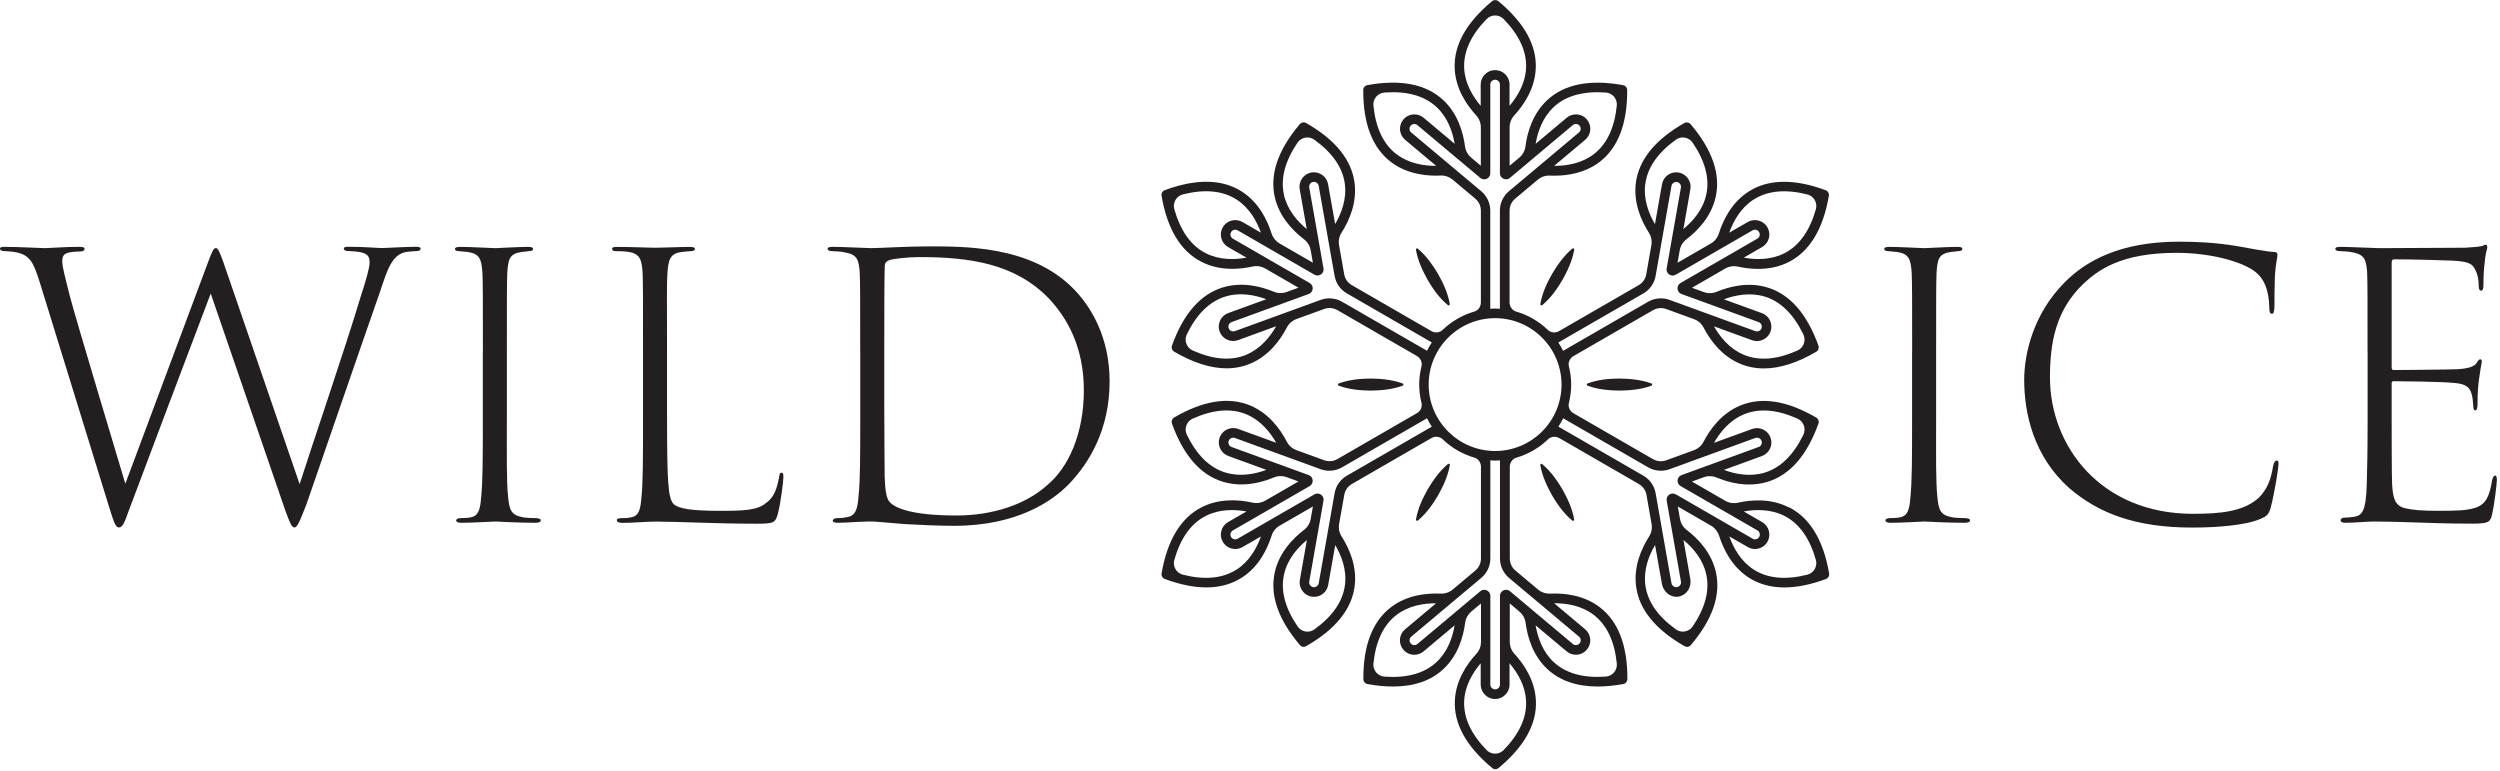 <svg width="681" height="210" viewBox="0 0 681 210" fill="none" xmlns="http://www.w3.org/2000/svg">
<g clip-path="url(#clip0_103_1513)">
<path d="M449.85 104.449C446.8 103.349 443.74 103.159 441.14 103.119C438.49 103.159 435.65 103.289 432.44 104.449C432.31 104.499 432.23 104.619 432.23 104.759C432.23 104.899 432.32 105.019 432.44 105.069C435.5 106.179 438.56 106.359 441.15 106.399C443.74 106.359 446.8 106.169 449.85 105.069C449.98 105.019 450.07 104.899 450.07 104.759C450.07 104.619 449.98 104.499 449.85 104.449Z" fill="#231F20"/>
<path d="M382.08 104.449C379.03 103.349 375.97 103.159 373.37 103.119C370.78 103.149 367.73 103.339 364.67 104.449C364.54 104.499 364.46 104.619 364.46 104.759C364.46 104.899 364.55 105.019 364.67 105.069C367.73 106.179 370.79 106.359 373.38 106.399C375.97 106.359 379.03 106.169 382.08 105.069C382.21 105.019 382.3 104.899 382.3 104.759C382.3 104.619 382.21 104.499 382.08 104.449Z" fill="#231F20"/>
<path d="M428.29 67.73C425.82 69.82 424.12 72.379 422.79 74.609C421.5 76.919 420.19 79.45 419.59 82.809C419.57 82.95 419.63 83.079 419.75 83.15C419.8 83.18 419.86 83.189 419.91 83.189C419.98 83.189 420.06 83.159 420.12 83.109C422.61 81.01 424.3 78.46 425.62 76.23C426.88 73.969 428.25 71.219 428.82 68.029C428.85 67.889 428.78 67.76 428.66 67.689C428.54 67.62 428.39 67.629 428.28 67.719L428.29 67.73Z" fill="#231F20"/>
<path d="M394.41 126.41C391.93 128.5 390.24 131.06 388.91 133.29C387.65 135.54 386.28 138.28 385.71 141.49C385.69 141.63 385.75 141.76 385.87 141.83C385.92 141.86 385.98 141.87 386.03 141.87C386.1 141.87 386.18 141.84 386.24 141.79C388.73 139.69 390.42 137.14 391.74 134.91C393 132.65 394.37 129.9 394.94 126.71C394.97 126.57 394.9 126.44 394.78 126.37C394.66 126.3 394.51 126.32 394.4 126.4L394.41 126.41Z" fill="#231F20"/>
<path d="M386.24 67.729C386.14 67.639 385.99 67.629 385.86 67.699C385.74 67.769 385.68 67.909 385.7 68.039C386.27 71.229 387.64 73.969 388.9 76.249C390.25 78.519 391.79 80.929 394.4 83.119C394.46 83.169 394.54 83.199 394.61 83.199C394.67 83.199 394.72 83.189 394.77 83.159C394.89 83.089 394.95 82.949 394.93 82.819C394.36 79.609 392.99 76.879 391.72 74.609C390.39 72.389 388.7 69.829 386.22 67.739L386.24 67.729Z" fill="#231F20"/>
<path d="M420.12 126.41C420.02 126.32 419.86 126.31 419.74 126.38C419.62 126.45 419.56 126.59 419.58 126.72C420.15 129.91 421.52 132.65 422.78 134.93C424.1 137.15 425.79 139.71 428.28 141.8C428.34 141.85 428.42 141.88 428.49 141.88C428.55 141.88 428.6 141.87 428.65 141.84C428.77 141.77 428.83 141.63 428.81 141.5C428.24 138.29 426.87 135.56 425.6 133.29C424.27 131.07 422.58 128.51 420.1 126.42L420.12 126.41Z" fill="#231F20"/>
<path d="M487.31 138.23C482.48 135.74 477.22 136.09 473.37 136.94C472.19 137.2 470.97 137.01 469.93 136.4L460.87 131.17L464.1 130C465.25 129.58 466.5 129.62 467.63 130.09C470.05 131.09 473.12 131.98 476.46 131.98C478.11 131.98 479.83 131.76 481.54 131.23C487.61 129.35 492.26 124.01 495.35 115.37C495.56 114.78 495.31 114.08 494.76 113.76C486.84 109.12 479.85 108.03 473.99 110.49C468.98 112.59 465.86 116.84 464.04 120.35C463.48 121.42 462.55 122.23 461.42 122.64L453.87 125.39C453.4 125.56 452.91 125.65 452.41 125.65C451.66 125.65 450.93 125.45 450.28 125.08L428.62 112.57C427.63 112 427.09 110.85 427.37 109.74C427.77 108.15 427.99 106.5 427.99 104.79C427.99 103.08 427.77 101.42 427.37 99.829C427.09 98.719 427.63 97.57 428.62 96.999L450.29 84.49C450.94 84.12 451.67 83.919 452.42 83.919C452.92 83.919 453.41 84.01 453.88 84.18L461.43 86.93C462.56 87.34 463.5 88.15 464.05 89.219C465.87 92.719 468.99 96.969 474 99.079C476.03 99.93 478.19 100.36 480.48 100.36C484.81 100.36 489.59 98.84 494.77 95.809C495.31 95.49 495.57 94.79 495.36 94.2C492.27 85.559 487.63 80.219 481.55 78.34C476.36 76.73 471.24 77.98 467.59 79.49C466.48 79.95 465.24 79.969 464.11 79.559L460.89 78.389L469.94 73.159C470.98 72.559 472.2 72.359 473.38 72.62C475.02 72.98 476.91 73.249 478.92 73.249C481.64 73.249 484.56 72.76 487.34 71.329C492.99 68.419 496.64 62.359 498.19 53.309C498.3 52.69 497.92 52.039 497.33 51.819C488.72 48.63 481.65 48.76 476.3 52.2C471.73 55.139 469.4 59.87 468.21 63.63C467.85 64.779 467.07 65.74 466.02 66.34L456.96 71.57L457.56 68.189C457.77 66.999 458.4 65.939 459.36 65.21C462.49 62.809 466.14 58.999 467.34 53.7C468.75 47.499 466.45 40.809 460.51 33.809C460.1 33.33 459.37 33.2 458.82 33.51C450.84 38.05 446.4 43.55 445.6 49.859C444.92 55.249 447.04 60.069 449.16 63.4C449.81 64.419 450.04 65.629 449.83 66.82L448.44 74.73C448.22 75.969 447.47 77.049 446.37 77.68C446.37 77.68 430.14 87.049 424.68 90.2C423.69 90.769 422.44 90.65 421.62 89.859C419.23 87.559 416.29 85.82 413.02 84.879C411.93 84.57 411.21 83.519 411.21 82.389V57.38C411.21 56.12 411.77 54.929 412.73 54.12L418.88 48.959C419.79 48.19 420.94 47.779 422.14 47.83C422.54 47.849 422.96 47.859 423.4 47.859C427.17 47.859 431.81 47.09 435.7 44.139C440.76 40.289 443.3 33.69 443.25 24.509C443.25 23.88 442.77 23.309 442.15 23.2C433.12 21.549 426.18 22.91 421.51 27.23C417.52 30.919 416.04 35.98 415.53 39.9C415.37 41.099 414.77 42.179 413.85 42.95L411.22 45.15V34.69C411.22 33.48 411.66 32.33 412.48 31.439C415.15 28.529 418.07 24.149 418.34 18.72C418.65 12.37 415.22 6.18 408.16 0.32C407.67 -0.08 406.93 -0.08 406.44 0.32C399.38 6.18 395.95 12.37 396.26 18.72C396.52 24.149 399.45 28.529 402.12 31.439C402.94 32.33 403.38 33.48 403.38 34.69V45.15L400.75 42.94C399.83 42.16 399.23 41.09 399.07 39.889C398.55 35.969 397.08 30.91 393.09 27.22C388.42 22.899 381.47 21.549 372.45 23.189C371.83 23.299 371.35 23.869 371.35 24.5C371.3 33.679 373.84 40.279 378.9 44.13C382.79 47.09 387.43 47.849 391.2 47.849C391.63 47.849 392.05 47.84 392.46 47.819C393.65 47.76 394.8 48.179 395.72 48.95L401.87 54.109C402.84 54.919 403.39 56.109 403.39 57.37C403.39 57.37 403.39 76.09 403.39 82.4C403.39 83.529 402.67 84.559 401.58 84.879C398.31 85.82 395.37 87.559 392.98 89.859C392.16 90.65 390.9 90.76 389.91 90.189L368.23 77.669C367.14 77.04 366.38 75.96 366.16 74.719L364.76 66.809C364.55 65.62 364.78 64.409 365.43 63.389C367.55 60.059 369.67 55.239 368.99 49.849C368.19 43.539 363.74 38.039 355.77 33.499C355.22 33.19 354.49 33.319 354.08 33.8C348.14 40.8 345.84 47.489 347.25 53.69C348.45 58.989 352.1 62.8 355.23 65.2C356.19 65.93 356.82 66.99 357.03 68.18L357.63 71.559L348.57 66.329C347.53 65.73 346.75 64.769 346.38 63.62C345.19 59.849 342.86 55.13 338.29 52.19C332.94 48.749 325.87 48.62 317.26 51.809C316.67 52.029 316.3 52.669 316.4 53.289C317.94 62.34 321.59 68.4 327.25 71.309C330.03 72.74 332.95 73.23 335.67 73.23C337.68 73.23 339.57 72.96 341.21 72.6C342.39 72.34 343.6 72.54 344.65 73.139L353.71 78.37L350.48 79.54C349.35 79.95 348.11 79.93 347 79.469C343.35 77.96 338.23 76.71 333.04 78.309C326.96 80.189 322.32 85.529 319.23 94.169C319.02 94.76 319.27 95.46 319.82 95.779C325 98.809 329.78 100.33 334.11 100.33C336.4 100.33 338.56 99.9 340.59 99.049C345.6 96.95 348.72 92.7 350.54 89.2C351.1 88.129 352.03 87.32 353.16 86.909L360.71 84.159C361.18 83.99 361.67 83.9 362.17 83.9C362.92 83.9 363.65 84.1 364.3 84.469L385.96 96.98C386.95 97.549 387.49 98.7 387.21 99.809C386.81 101.4 386.59 103.06 386.59 104.77C386.59 106.48 386.81 108.14 387.21 109.72C387.49 110.83 386.95 111.98 385.96 112.55L364.3 125.06C363.65 125.43 362.92 125.63 362.17 125.63C361.67 125.63 361.18 125.54 360.71 125.37L353.16 122.62C352.03 122.21 351.09 121.4 350.54 120.33C348.72 116.83 345.6 112.58 340.59 110.47C334.72 108.01 327.74 109.11 319.82 113.74C319.28 114.06 319.02 114.76 319.23 115.35C322.32 123.99 326.96 129.33 333.04 131.21C334.76 131.74 336.47 131.96 338.12 131.96C341.46 131.96 344.53 131.08 346.95 130.07C348.08 129.6 349.33 129.57 350.48 129.98L353.71 131.15L344.65 136.38C343.61 136.98 342.38 137.18 341.21 136.92C337.35 136.06 332.1 135.72 327.26 138.21C321.61 141.12 317.96 147.18 316.41 156.23C316.3 156.85 316.68 157.49 317.27 157.71C321.41 159.24 325.19 160.01 328.6 160.01C332.28 160.01 335.52 159.12 338.3 157.33C342.87 154.39 345.2 149.66 346.39 145.9C346.75 144.75 347.53 143.79 348.58 143.19L357.64 137.96L357.04 141.34C356.83 142.53 356.2 143.59 355.24 144.32C352.11 146.72 348.46 150.53 347.26 155.83C345.85 162.04 348.16 168.74 354.11 175.74C354.37 176.04 354.73 176.2 355.11 176.2C355.33 176.2 355.55 176.14 355.76 176.03C363.75 171.49 368.21 165.98 369.01 159.66C369.69 154.27 367.57 149.45 365.45 146.12C364.8 145.1 364.57 143.89 364.78 142.7L366.18 134.79C366.4 133.55 367.15 132.47 368.25 131.84L389.92 119.33C390.91 118.76 392.17 118.87 392.99 119.66C395.38 121.96 398.32 123.7 401.6 124.65C402.69 124.96 403.41 125.99 403.41 127.13C403.41 133.43 403.41 152.15 403.41 152.15C403.41 153.41 402.85 154.6 401.89 155.41L395.74 160.57C394.82 161.35 393.65 161.75 392.44 161.7C388.49 161.53 383.25 162.1 378.93 165.39C373.86 169.24 371.32 175.84 371.38 185.02C371.38 185.65 371.86 186.22 372.48 186.33C374.96 186.78 377.29 187.01 379.45 187.01C385.16 187.01 389.74 185.44 393.13 182.3C397.12 178.61 398.6 173.55 399.11 169.63C399.27 168.43 399.87 167.35 400.79 166.58L403.42 164.38V174.84C403.42 176.05 402.98 177.2 402.16 178.09C399.49 181 396.56 185.39 396.3 190.81C395.99 197.17 399.43 203.37 406.5 209.23C406.74 209.43 407.04 209.53 407.34 209.53C407.64 209.53 407.93 209.43 408.18 209.23C415.26 203.37 418.69 197.17 418.38 190.81C418.12 185.38 415.19 181 412.52 178.09C411.71 177.2 411.26 176.05 411.26 174.84V164.38L413.89 166.59C414.81 167.37 415.41 168.45 415.57 169.64C416.08 173.56 417.56 178.62 421.55 182.3C424.94 185.43 429.52 187.01 435.23 187.01C437.39 187.01 439.72 186.78 442.2 186.33C442.82 186.22 443.29 185.65 443.3 185.02C443.35 175.84 440.81 169.24 435.75 165.39C431.42 162.1 426.19 161.53 422.24 161.7C421.03 161.75 419.87 161.35 418.94 160.57L412.79 155.41C411.83 154.6 411.27 153.41 411.27 152.15V127.15C411.27 126.02 411.99 124.97 413.08 124.66C416.35 123.71 419.29 121.98 421.69 119.67C422.51 118.88 423.77 118.77 424.76 119.34L446.43 131.85C447.52 132.48 448.28 133.56 448.5 134.8L449.89 142.71C450.1 143.9 449.87 145.11 449.22 146.13C447.1 149.46 444.98 154.29 445.66 159.67C446.46 165.99 450.92 171.49 458.91 176.04C459.11 176.15 459.33 176.21 459.56 176.21C459.93 176.21 460.3 176.05 460.56 175.75C466.51 168.75 468.82 162.05 467.41 155.84C466.21 150.54 462.57 146.73 459.43 144.33C458.47 143.6 457.84 142.54 457.63 141.35L457.03 137.97L466.09 143.2C467.13 143.8 467.91 144.76 468.28 145.91C469.47 149.68 471.8 154.4 476.37 157.34C479.15 159.13 482.39 160.02 486.07 160.02C489.48 160.02 493.26 159.25 497.4 157.72C497.99 157.5 498.36 156.86 498.26 156.24C496.72 147.19 493.07 141.13 487.41 138.22L487.31 138.23ZM475.01 112.88C479.16 111.14 484.08 111.54 489.66 114.05C491.31 114.79 492.03 116.78 491.24 118.41C488.57 123.92 485.06 127.39 480.77 128.72C476.77 129.96 472.72 129.16 469.58 128L479.94 124.23C480.92 123.87 481.71 123.15 482.16 122.2C482.6 121.25 482.65 120.18 482.29 119.2C481.73 117.66 480.24 116.62 478.6 116.62C478.15 116.62 477.7 116.7 477.27 116.85L466.89 120.63C468.55 117.72 471.14 114.5 475 112.89L475.01 112.88ZM480.77 80.799C485.06 82.139 488.58 85.6 491.24 91.109C492.03 92.74 491.3 94.73 489.65 95.469C484.06 97.98 479.15 98.37 475 96.639C471.14 95.019 468.55 91.809 466.89 88.9L477.26 92.669C477.7 92.829 478.15 92.909 478.6 92.909C480.24 92.909 481.72 91.87 482.29 90.329C482.65 89.34 482.6 88.279 482.16 87.329C481.72 86.379 480.93 85.659 479.94 85.299L469.58 81.529C472.72 80.37 476.77 79.57 480.77 80.809V80.799ZM477.69 54.37C481.48 51.929 486.39 51.469 492.33 52.969C494.08 53.41 495.14 55.249 494.65 56.98C492.98 62.87 490.13 66.889 486.13 68.95C482.41 70.87 478.28 70.779 474.99 70.189L480.01 67.29C480.92 66.76 481.57 65.919 481.84 64.9C482.11 63.889 481.97 62.83 481.44 61.919C480.76 60.719 479.45 59.959 478.04 59.959C477.35 59.959 476.68 60.139 476.08 60.48L471.04 63.389C472.17 60.239 474.15 56.63 477.68 54.359L477.69 54.37ZM448.17 50.169C448.74 45.7 451.54 41.639 456.51 38.05C457.98 36.989 460.06 37.359 461.07 38.849C464.51 43.919 465.76 48.69 464.77 53.08C463.85 57.169 461.13 60.27 458.55 62.41L460.46 51.55C460.84 49.419 459.41 47.38 457.28 46.999C457.08 46.959 456.83 46.94 456.59 46.94C454.69 46.94 453.07 48.3 452.73 50.179L450.81 61.059C449.13 58.169 447.63 54.33 448.16 50.169H448.17ZM447.66 79.93C449.42 78.909 450.64 77.169 450.99 75.169L455.31 50.639C455.42 50.01 455.98 49.559 456.59 49.559C456.67 49.559 456.75 49.559 456.82 49.58C457.53 49.709 458.01 50.38 457.88 51.099L454 73.109C453.81 74.189 454.67 75.059 455.64 75.059C455.92 75.059 456.2 74.99 456.47 74.829L477.39 62.749C477.6 62.63 477.82 62.569 478.05 62.569C478.5 62.569 478.94 62.8 479.18 63.219C479.54 63.849 479.33 64.65 478.7 65.01L457.78 77.09C456.56 77.799 456.72 79.609 458.04 80.09L479.05 87.74C479.73 87.99 480.08 88.74 479.83 89.419C479.64 89.95 479.13 90.279 478.6 90.279C478.45 90.279 478.3 90.249 478.15 90.2L454.75 81.68C453.99 81.4 453.19 81.269 452.4 81.269C451.21 81.269 450.02 81.579 448.96 82.189L425.79 95.57C425.4 94.79 424.98 94.019 424.49 93.299L447.65 79.93H447.66ZM423.27 29.119C426.58 26.07 431.33 24.759 437.44 25.209C439.24 25.34 440.6 26.959 440.42 28.759C439.8 34.849 437.68 39.309 434.11 42.029C430.78 44.559 426.7 45.19 423.35 45.179L431.8 38.09C432.6 37.419 433.1 36.469 433.19 35.429C433.28 34.38 432.96 33.37 432.28 32.559C431.54 31.669 430.44 31.16 429.28 31.16C428.36 31.16 427.46 31.489 426.76 32.08L418.31 39.169C418.88 35.87 420.21 31.959 423.28 29.119H423.27ZM398.84 18.559C398.63 14.069 400.68 9.58 404.95 5.19C406.21 3.89 408.33 3.89 409.59 5.19C413.86 9.58 415.91 14.059 415.7 18.559C415.5 22.739 413.36 26.27 411.2 28.829V23.029C411.2 20.869 409.44 19.099 407.27 19.099C405.1 19.099 403.34 20.86 403.34 23.029V28.829C401.18 26.27 399.04 22.739 398.84 18.559ZM380.43 42.029C376.85 39.309 374.74 34.849 374.12 28.759C373.94 26.959 375.3 25.34 377.1 25.209C383.21 24.759 387.96 26.07 391.27 29.119C394.35 31.959 395.68 35.87 396.25 39.169L387.8 32.08C387.09 31.489 386.19 31.16 385.28 31.16C384.11 31.16 383.02 31.669 382.27 32.559C381.6 33.359 381.28 34.38 381.37 35.419C381.46 36.469 381.96 37.41 382.76 38.09L391.21 45.179C387.86 45.19 383.78 44.559 380.45 42.02L380.43 42.029ZM403.5 52.099L384.42 36.09C383.87 35.63 383.79 34.8 384.26 34.249C384.52 33.94 384.89 33.779 385.26 33.779C385.56 33.779 385.86 33.88 386.1 34.09L403.23 48.459C403.55 48.73 403.92 48.849 404.29 48.849C405.15 48.849 405.96 48.179 405.96 47.19V23.029C405.96 22.309 406.55 21.72 407.27 21.72C407.99 21.72 408.58 22.309 408.58 23.029V47.179C408.58 48.169 409.39 48.84 410.25 48.84C410.61 48.84 410.99 48.719 411.31 48.45L428.43 34.08C428.68 33.87 428.98 33.77 429.27 33.77C429.64 33.77 430.01 33.929 430.27 34.239C430.74 34.789 430.66 35.62 430.11 36.08L411.03 52.09C409.47 53.4 408.57 55.33 408.57 57.359V84.109C408.13 84.079 407.7 84.04 407.26 84.04C406.82 84.04 406.39 84.079 405.95 84.109V57.359C405.95 55.33 405.05 53.4 403.49 52.09L403.5 52.099ZM349.76 53.08C348.77 48.69 350.01 43.919 353.45 38.849C354.47 37.359 356.55 36.989 358.01 38.05C362.98 41.63 365.78 45.69 366.34 50.15C366.87 54.3 365.38 58.15 363.69 61.039L361.77 50.179C361.43 48.3 359.81 46.929 357.91 46.929C357.67 46.929 357.42 46.95 357.18 46.999C355.09 47.37 353.67 49.41 354.04 51.539L355.96 62.41C353.39 60.27 350.67 57.16 349.74 53.08H349.76ZM328.4 68.95C324.4 66.889 321.55 62.87 319.88 56.969C319.39 55.23 320.45 53.4 322.2 52.959C328.13 51.459 333.04 51.919 336.83 54.349C340.35 56.609 342.34 60.23 343.47 63.38L338.45 60.48C337.84 60.139 337.17 59.959 336.49 59.959C335.08 59.959 333.78 60.709 333.08 61.929C332.56 62.83 332.42 63.88 332.69 64.9C332.96 65.909 333.61 66.76 334.52 67.29L339.54 70.189C336.24 70.779 332.12 70.87 328.4 68.95ZM339.54 96.62C335.38 98.359 330.46 97.969 324.87 95.46C323.22 94.719 322.5 92.73 323.28 91.1C325.95 85.59 329.46 82.129 333.75 80.79C337.75 79.54 341.8 80.35 344.94 81.51L334.57 85.279C333.59 85.639 332.8 86.359 332.35 87.309C331.91 88.26 331.86 89.329 332.22 90.309C332.78 91.85 334.27 92.889 335.91 92.889C336.37 92.889 336.82 92.809 337.25 92.65L347.63 88.87C345.97 91.769 343.39 94.99 339.52 96.609L339.54 96.62ZM365.57 82.189C364.51 81.579 363.32 81.269 362.13 81.269C361.34 81.269 360.54 81.409 359.78 81.68L336.38 90.2C336.23 90.249 336.08 90.279 335.93 90.279C335.4 90.279 334.9 89.95 334.7 89.419C334.45 88.74 334.8 87.99 335.48 87.74L356.49 80.09C357.82 79.609 357.97 77.799 356.75 77.09L335.83 65.01C335.2 64.65 334.99 63.849 335.35 63.219C335.59 62.8 336.03 62.569 336.48 62.569C336.7 62.569 336.93 62.63 337.13 62.739L358.05 74.82C358.32 74.98 358.6 75.049 358.88 75.049C359.85 75.049 360.71 74.18 360.52 73.1L356.64 51.08C356.51 50.37 356.99 49.69 357.7 49.559C357.78 49.539 357.86 49.539 357.93 49.539C358.54 49.539 359.1 49.989 359.21 50.62L363.54 75.15C363.89 77.15 365.11 78.9 366.87 79.909L390.02 93.279C389.54 93.999 389.11 94.769 388.72 95.549L365.55 82.18L365.57 82.189ZM333.78 128.72C329.48 127.39 325.96 123.92 323.29 118.4C322.5 116.77 323.23 114.78 324.88 114.04C330.47 111.53 335.39 111.13 339.53 112.87C343.4 114.49 345.98 117.7 347.64 120.61L337.27 116.84C336.83 116.68 336.38 116.6 335.93 116.6C334.29 116.6 332.81 117.63 332.24 119.17C331.88 120.16 331.92 121.23 332.37 122.18C332.81 123.13 333.6 123.85 334.59 124.21L344.96 127.99C341.82 129.15 337.78 129.95 333.78 128.71V128.72ZM336.83 155.15C333.04 157.58 328.13 158.05 322.2 156.54C320.45 156.1 319.39 154.26 319.88 152.53C321.55 146.64 324.4 142.62 328.4 140.56C332.12 138.64 336.24 138.73 339.54 139.32L334.52 142.22C333.61 142.75 332.96 143.59 332.69 144.61C332.42 145.62 332.56 146.68 333.09 147.59C333.78 148.79 335.08 149.55 336.49 149.55C337.17 149.55 337.85 149.37 338.45 149.03L343.48 146.13C342.35 149.28 340.36 152.9 336.84 155.16L336.83 155.15ZM366.36 159.36C365.79 163.82 362.99 167.88 358.03 171.46C356.56 172.52 354.48 172.15 353.47 170.65C350.03 165.59 348.79 160.81 349.78 156.43C350.7 152.34 353.42 149.24 356 147.1L354.08 157.97C353.7 160.1 355.13 162.14 357.26 162.52C357.48 162.56 357.71 162.58 357.94 162.58C359.85 162.58 361.47 161.22 361.8 159.34L363.72 148.47C365.41 151.37 366.9 155.21 366.37 159.36H366.36ZM390.03 116.22L366.88 129.58C365.12 130.6 363.9 132.34 363.55 134.34L359.22 158.87C359.11 159.51 358.56 159.95 357.93 159.95C357.85 159.95 357.78 159.95 357.7 159.93C356.99 159.8 356.51 159.13 356.64 158.41L360.52 136.39C360.71 135.31 359.85 134.44 358.88 134.44C358.61 134.44 358.32 134.51 358.05 134.67L337.13 146.75C336.92 146.87 336.7 146.93 336.48 146.93C336.03 146.93 335.59 146.7 335.35 146.28C334.99 145.65 335.2 144.85 335.83 144.49L356.75 132.41C357.97 131.7 357.81 129.89 356.49 129.41L335.48 121.76C334.8 121.51 334.45 120.76 334.7 120.08C334.9 119.55 335.4 119.22 335.93 119.22C336.08 119.22 336.23 119.24 336.37 119.3L359.77 127.82C360.53 128.1 361.33 128.23 362.12 128.23C363.31 128.23 364.5 127.92 365.56 127.31L388.72 113.94C389.11 114.72 389.53 115.49 390.02 116.21L390.03 116.22ZM391.28 180.38C387.97 183.44 383.22 184.76 377.1 184.31C375.3 184.18 373.94 182.56 374.12 180.76C374.74 174.67 376.86 170.21 380.43 167.49C383.76 164.95 387.84 164.32 391.19 164.34L382.74 171.43C381.94 172.1 381.44 173.05 381.35 174.09C381.26 175.14 381.58 176.15 382.26 176.96C383 177.85 384.1 178.36 385.26 178.36C386.18 178.36 387.08 178.03 387.78 177.44L396.24 170.34C395.67 173.64 394.35 177.54 391.27 180.39L391.28 180.38ZM415.7 190.94C415.92 195.44 413.86 199.93 409.59 204.32C408.33 205.62 406.21 205.62 404.95 204.32C400.68 199.93 398.63 195.45 398.84 190.95C399.04 186.77 401.18 183.24 403.34 180.68V186.48C403.34 188.64 405.1 190.41 407.27 190.41C409.44 190.41 411.2 188.65 411.2 186.48V180.67C413.36 183.22 415.5 186.74 415.7 190.93V190.94ZM434.11 167.48C437.69 170.21 439.8 174.66 440.42 180.75C440.6 182.55 439.24 184.17 437.44 184.3C431.33 184.75 426.58 183.44 423.27 180.39C420.19 177.55 418.87 173.64 418.3 170.34L426.75 177.43C427.46 178.02 428.35 178.35 429.27 178.35C430.44 178.35 431.53 177.84 432.28 176.94C432.95 176.14 433.27 175.12 433.18 174.08C433.09 173.03 432.59 172.09 431.79 171.41L423.34 164.32C426.69 164.31 430.77 164.94 434.1 167.47L434.11 167.48ZM411.04 157.41L430.12 173.42C430.67 173.88 430.75 174.71 430.28 175.26C430.02 175.57 429.65 175.73 429.28 175.73C428.98 175.73 428.68 175.63 428.44 175.42L411.32 161.05C411 160.78 410.63 160.66 410.26 160.66C409.4 160.66 408.59 161.33 408.59 162.32V186.47C408.59 187.19 408 187.78 407.28 187.78C406.56 187.78 405.97 187.19 405.97 186.47V162.32C405.97 161.33 405.16 160.66 404.3 160.66C403.94 160.66 403.56 160.78 403.24 161.05L386.11 175.42C385.86 175.63 385.57 175.73 385.27 175.73C384.9 175.73 384.53 175.57 384.27 175.26C383.8 174.71 383.88 173.88 384.43 173.42L403.51 157.41C405.07 156.1 405.97 154.17 405.97 152.14V125.4C406.4 125.43 406.84 125.47 407.28 125.47C407.72 125.47 408.15 125.43 408.59 125.4V152.14C408.59 154.17 409.49 156.1 411.05 157.41H411.04ZM407.27 122.85C397.29 122.85 389.17 114.73 389.17 104.76C389.17 94.79 397.29 86.669 407.27 86.669C417.25 86.669 425.36 94.79 425.36 104.76C425.36 114.73 417.24 122.85 407.27 122.85ZM464.77 156.41C465.77 160.8 464.52 165.58 461.08 170.65C460.06 172.14 457.98 172.51 456.52 171.45C451.55 167.87 448.76 163.81 448.19 159.35C447.66 155.2 449.15 151.35 450.84 148.46L452.7 159.01C453.06 161.05 454.84 162.71 456.91 162.56C457.17 162.54 457.42 162.5 457.68 162.42C459.67 161.86 460.8 159.73 460.44 157.69L458.57 147.08C461.14 149.22 463.86 152.32 464.78 156.41H464.77ZM456.48 134.67C456.21 134.51 455.93 134.44 455.65 134.44C454.68 134.44 453.82 135.31 454.01 136.39L457.89 158.41C458.02 159.12 457.54 159.8 456.83 159.93C456.75 159.94 456.68 159.95 456.6 159.95C455.98 159.95 455.43 159.5 455.31 158.87L450.99 134.34C450.64 132.34 449.42 130.59 447.66 129.58L424.51 116.21C424.99 115.49 425.42 114.72 425.81 113.94L448.97 127.31C450.03 127.92 451.22 128.23 452.41 128.23C453.2 128.23 454 128.09 454.76 127.82L478.16 119.3C478.31 119.25 478.46 119.22 478.61 119.22C479.15 119.22 479.64 119.55 479.84 120.08C480.09 120.76 479.74 121.51 479.06 121.76L458.06 129.41C456.73 129.89 456.58 131.7 457.8 132.41L478.72 144.48C479.35 144.84 479.56 145.64 479.2 146.27C478.96 146.69 478.52 146.92 478.07 146.92C477.85 146.92 477.62 146.86 477.42 146.74L456.5 134.66L456.48 134.67ZM492.34 156.54C486.41 158.04 481.5 157.58 477.71 155.15C474.19 152.89 472.2 149.27 471.07 146.12L476.09 149.02C476.69 149.36 477.37 149.55 478.05 149.55C479.45 149.55 480.76 148.8 481.45 147.58C481.97 146.68 482.11 145.63 481.84 144.61C481.57 143.6 480.92 142.75 480.01 142.22L474.99 139.32C478.29 138.73 482.41 138.64 486.13 140.56C490.13 142.62 492.98 146.64 494.65 152.53C495.14 154.27 494.08 156.1 492.33 156.54H492.34Z" fill="#231F20"/>
<path d="M10.88 77.06C9.13 71.45 8.19 69.58 4.56 68.76C3.51 68.53 1.76 68.41 1.29 68.41C0.71 68.41 0 68.29 0 67.71C0 67.36 0.47 67.24 1.29 67.24C5.15 67.24 10.88 67.59 12.16 67.59C13.33 67.59 17.66 67.24 21.63 67.24C22.8 67.24 23.03 67.47 23.03 67.82C23.03 68.29 22.45 68.52 21.63 68.52C21.16 68.52 20.23 68.52 18.94 68.75C17.19 69.1 16.96 69.92 16.96 71.32C16.96 72.61 17.9 76.23 19.06 80.79C20.7 87.11 32.63 126.62 34.14 131.77L56.71 71.32C57.88 68.16 58.23 67.58 58.82 67.58C59.41 67.58 59.87 68.75 60.81 71.32L81.62 131.88C84.78 121.94 94.13 94.58 98.22 80.9C99.86 75.87 100.68 72.83 100.68 71.55C100.68 69.68 100.21 68.51 94.95 68.39C94.13 68.39 93.66 68.16 93.66 67.69C93.66 67.34 94.01 67.22 95.06 67.22C99.15 67.22 103.01 67.57 104.06 67.57C105.11 67.57 110.37 67.22 113.41 67.22C114.23 67.22 114.58 67.45 114.58 67.69C114.58 68.16 114.23 68.39 113.41 68.39C112.94 68.39 111.77 68.51 110.72 68.62C106.75 69.32 105.58 73.3 103.47 79.61C99.03 92.24 88.5 122.87 83.48 137.37C81.49 142.51 80.91 143.68 80.2 143.68C79.38 143.68 78.91 142.16 77.86 139.47L57.4 79.96C53.08 91.3 39.05 128.48 35.07 139.12C33.9 142.51 33.32 143.68 32.38 143.68C31.56 143.68 31.09 142.63 29.57 137.6L10.88 77.06Z" fill="#231F20"/>
<path d="M131.54 96C131.54 80.57 131.54 77.64 131.42 74.49C131.19 70.51 130.6 69.11 127.44 68.64C126.27 68.52 125.8 68.52 125.1 68.41C124.28 68.41 123.93 68.18 123.93 67.83C123.93 67.48 124.28 67.25 125.33 67.25C128.25 67.25 134.1 67.6 134.92 67.6C135.62 67.6 141 67.25 143.81 67.25C144.75 67.25 145.21 67.37 145.21 67.83C145.21 68.18 144.86 68.41 144.04 68.41C143.46 68.53 142.87 68.53 142.05 68.64C138.78 69.11 138.43 70.63 138.19 74.25C138.07 77.52 138.07 80.56 138.07 96V113.54C138.07 124.18 137.95 131.08 138.42 135.52C138.77 138.91 139.23 140.31 142.39 140.9C143.68 141.13 145.31 141.13 146.02 141.13C147.07 141.25 147.3 141.36 147.3 141.83C147.3 142.18 146.83 142.41 145.78 142.41C140.98 142.41 135.37 142.06 134.9 142.06C134.2 142.06 128.7 142.41 125.78 142.41C124.73 142.41 124.26 142.18 124.26 141.71C124.26 141.48 124.61 141.13 125.55 141.13C126.13 141.13 127.3 141.13 128.36 140.9C130.47 140.43 130.82 138.44 131.05 135.64C131.52 131.08 131.52 124.88 131.52 113.54V96H131.54Z" fill="#231F20"/>
<path d="M181.71 113.66C181.71 130.73 181.94 135.64 183.46 137.28C184.86 138.56 188.14 139.15 196.32 139.15C202.28 139.15 206.37 139.03 208.6 137.05C210.71 135.65 211.64 133.31 212.23 129.92C212.35 129.1 212.46 128.75 212.93 128.75C213.28 128.75 213.4 129.1 213.4 129.92C213.4 130.97 212.7 136.94 211.88 139.97C211.18 142.43 210.83 142.66 205.91 142.66C194.8 142.66 184.98 142.08 178.67 142.08C175.98 142.08 172.71 142.43 169.55 142.43C168.61 142.43 168.03 142.2 168.03 141.73C168.03 141.38 168.26 141.15 169.2 141.15C170.02 141.15 170.84 141.15 171.89 140.92C174.11 140.57 174.46 138.58 174.7 135.78C175.16 131.92 175.16 124.56 175.16 113.56V96.02C175.16 80.35 175.16 77.66 175.05 74.39C174.82 70.65 174.35 68.9 170.6 68.54C169.55 68.42 168.73 68.42 167.79 68.42C167.09 68.42 166.74 68.19 166.74 67.84C166.74 67.37 167.09 67.26 168.02 67.26C172 67.26 177.49 67.49 178.43 67.49C180.18 67.49 185.21 67.26 188.02 67.26C188.96 67.26 189.31 67.49 189.31 67.84C189.31 68.19 188.84 68.42 188.14 68.42C187.56 68.42 186.62 68.54 185.68 68.65C182.64 69 182.06 70.64 181.82 74.26C181.59 77.65 181.7 80.57 181.7 96.01V113.67L181.71 113.66Z" fill="#231F20"/>
<path d="M234.32 95.88C234.32 80.68 234.32 77.99 234.2 74.48C233.97 70.5 233.38 69.33 230.11 68.75C229.06 68.52 227.54 68.4 226.49 68.4C225.91 68.4 225.44 68.17 225.44 67.82C225.44 67.35 225.91 67.24 226.96 67.24C229.65 67.24 235.85 67.59 237.25 67.59C239.59 67.59 247.07 67.12 252.22 67.12C262.28 67.12 280.4 66.77 292.09 78.34C297.35 83.49 302.26 92.14 302.26 103.83C302.26 116.81 296.88 125.93 291.15 131.89C286.82 136.34 277.24 143.23 259.93 143.23C255.72 143.23 250.69 143 246.48 142.76C241.8 142.41 238.53 142.06 237.59 142.06C237.24 142.06 235.13 142.06 233.27 142.18C231.4 142.3 229.53 142.41 228.24 142.41C227.3 142.41 226.84 142.18 226.84 141.83C226.84 141.48 227.31 141.13 228.13 141.13C228.71 141.13 229.53 141.13 230.47 140.9C233.04 140.67 233.63 138.68 233.86 135.17C234.33 131.08 234.33 123.83 234.33 113.89V95.88H234.32ZM240.87 108.86C240.87 119.5 240.99 127.8 240.99 130.02C241.11 133.53 241.46 135.87 242.39 136.8C243.91 138.43 248.47 140.42 260.51 140.42C270.33 140.42 279.33 137.5 285.3 132.12C291.03 127.33 295.24 118.21 295.24 106.28C295.24 94.35 290.56 86.52 285.77 81.37C276.53 71.78 264.14 70.03 250.46 70.03C247.19 70.03 243.33 70.5 242.28 70.85C241.35 71.2 241 71.67 241 72.6C240.88 75.99 240.88 85.93 240.88 95.05V108.85L240.87 108.86Z" fill="#231F20"/>
<path d="M520.87 96C520.87 80.57 520.87 77.64 520.75 74.49C520.52 70.51 519.93 69.11 516.77 68.64C515.6 68.52 515.13 68.52 514.43 68.41C513.61 68.41 513.26 68.18 513.26 67.83C513.26 67.48 513.61 67.25 514.66 67.25C517.58 67.25 523.43 67.6 524.25 67.6C524.95 67.6 530.33 67.25 533.14 67.25C534.08 67.25 534.54 67.37 534.54 67.83C534.54 68.18 534.19 68.41 533.37 68.41C532.79 68.53 532.2 68.53 531.38 68.64C528.11 69.11 527.76 70.63 527.52 74.25C527.4 77.52 527.4 80.56 527.4 96V113.54C527.4 124.18 527.28 131.08 527.75 135.52C528.1 138.91 528.56 140.31 531.72 140.9C533.01 141.13 534.64 141.13 535.35 141.13C536.4 141.25 536.63 141.36 536.63 141.83C536.63 142.18 536.16 142.41 535.11 142.41C530.31 142.41 524.7 142.06 524.23 142.06C523.53 142.06 518.03 142.41 515.11 142.41C514.06 142.41 513.59 142.18 513.59 141.71C513.59 141.48 513.94 141.13 514.88 141.13C515.46 141.13 516.63 141.13 517.69 140.9C519.8 140.43 520.15 138.44 520.38 135.64C520.85 131.08 520.85 124.88 520.85 113.54V96H520.87Z" fill="#231F20"/>
<path d="M563.78 133.06C553.84 124.29 551.39 112.37 551.39 103.48C551.39 96.58 553.73 85.59 562.5 76.82C568.23 71.09 577.47 65.83 593.6 65.83C598.28 65.83 603.31 66.06 609.15 67C613.13 67.7 617.22 68.52 619.44 68.64C620.14 68.64 620.38 68.87 620.38 69.46C620.38 70.16 619.91 71.68 619.68 75.07C619.56 78.34 619.56 82.32 619.56 83.72C619.44 85.12 619.33 85.47 618.86 85.47C618.28 85.47 618.16 84.89 618.16 83.72C618.04 78.81 616.64 75.77 614.3 74.01C610.67 71.2 602.02 68.87 592.9 68.87C577.82 68.87 571.5 73.55 567.53 77.29C560.05 84.42 558.41 93.19 558.41 102.78C558.41 121.49 572.21 139.96 597.35 139.96C604.83 139.96 611.03 139.38 615.24 135.64C617.58 133.3 618.63 130.61 619.21 126.87C619.44 125.93 619.68 125.47 620.26 125.47C620.73 125.47 620.73 126.29 620.61 126.99C620.61 127.46 619.79 133.42 618.5 138.45C617.92 140.2 617.56 140.56 615.7 141.37C611.61 143.12 603.77 143.71 597.11 143.71C581.56 143.71 571.62 139.73 563.79 133.07L563.78 133.06Z" fill="#231F20"/>
<path d="M644.92 96C644.92 80.33 644.92 77.53 644.81 74.25C644.58 70.51 643.87 69.34 640.95 68.76C639.9 68.53 638.38 68.41 637.44 68.41C636.62 68.41 636.15 68.18 636.15 67.83C636.15 67.36 636.62 67.25 637.55 67.25C640.01 67.25 643.87 67.48 648.19 67.6C649.36 67.6 669 67.48 671.46 67.48C673.45 67.36 675.08 67.25 676.14 67.01C676.72 66.78 676.84 66.66 677.19 66.66C677.42 66.66 677.54 67.01 677.54 67.48C677.42 68.06 676.96 69.35 676.84 71.46C676.61 73.21 676.49 74.97 676.49 77.66C676.49 78.71 676.26 79.18 675.91 79.18C675.44 79.18 675.21 78.83 675.21 78.01C675.21 76.14 674.86 74.62 674.4 73.8C673.58 71.81 672.53 71.23 667.97 70.99C665.75 70.87 656.16 70.64 652.19 70.64C651.61 70.64 651.49 70.99 651.49 71.69V99.98C651.49 100.56 651.61 100.8 652.07 100.8C653 100.8 667.27 100.68 669.61 100.57C672.53 100.34 674.06 99.87 674.76 98.7C675.11 98 675.34 97.88 675.69 97.88C675.92 97.88 676.04 98.11 676.04 98.58C675.92 99.16 675.57 101.15 675.22 103.72C674.87 106.53 674.87 109.33 674.87 110.62C674.76 111.32 674.64 111.79 674.29 111.79C673.82 111.79 673.71 111.21 673.71 110.5C673.59 109.22 673.59 108.28 673.24 107.23C672.77 105.71 671.95 104.54 668.44 104.31C665.4 103.96 653.59 103.84 652.07 103.84C651.6 103.84 651.49 104.07 651.49 104.42V113.54C651.49 116.58 651.49 129.56 651.61 131.89C651.84 135.63 652.31 137.74 655.12 138.44C656.99 138.91 659.8 139.14 663.77 139.14C668.68 139.14 671.72 139.14 674.29 138.32C677.09 137.39 678.15 135.28 678.85 130.84C679.08 129.9 679.32 129.55 679.67 129.55C680.14 129.55 680.14 130.37 680.14 130.84C680.14 131.77 679.44 137.62 678.85 140.07C678.38 142.29 677.8 142.64 673.47 142.64C665.99 142.64 661.31 142.41 657.22 142.29C653.13 142.17 649.97 142.06 646.7 142.06C644.72 142.06 641.32 142.41 638.98 142.41C638.04 142.41 637.58 142.18 637.58 141.71C637.58 141.36 637.93 141.01 638.63 141.01C639.45 141.01 640.38 140.89 641.2 140.78C643.42 140.43 644.48 139.38 644.71 131.89C644.83 127.8 644.94 122.54 644.94 113.54V96H644.92Z" fill="#231F20"/>
</g>
<defs>
<clipPath id="clip0_103_1513">
<rect width="680.12" height="209.54" fill="white"/>
</clipPath>
</defs>
</svg>
